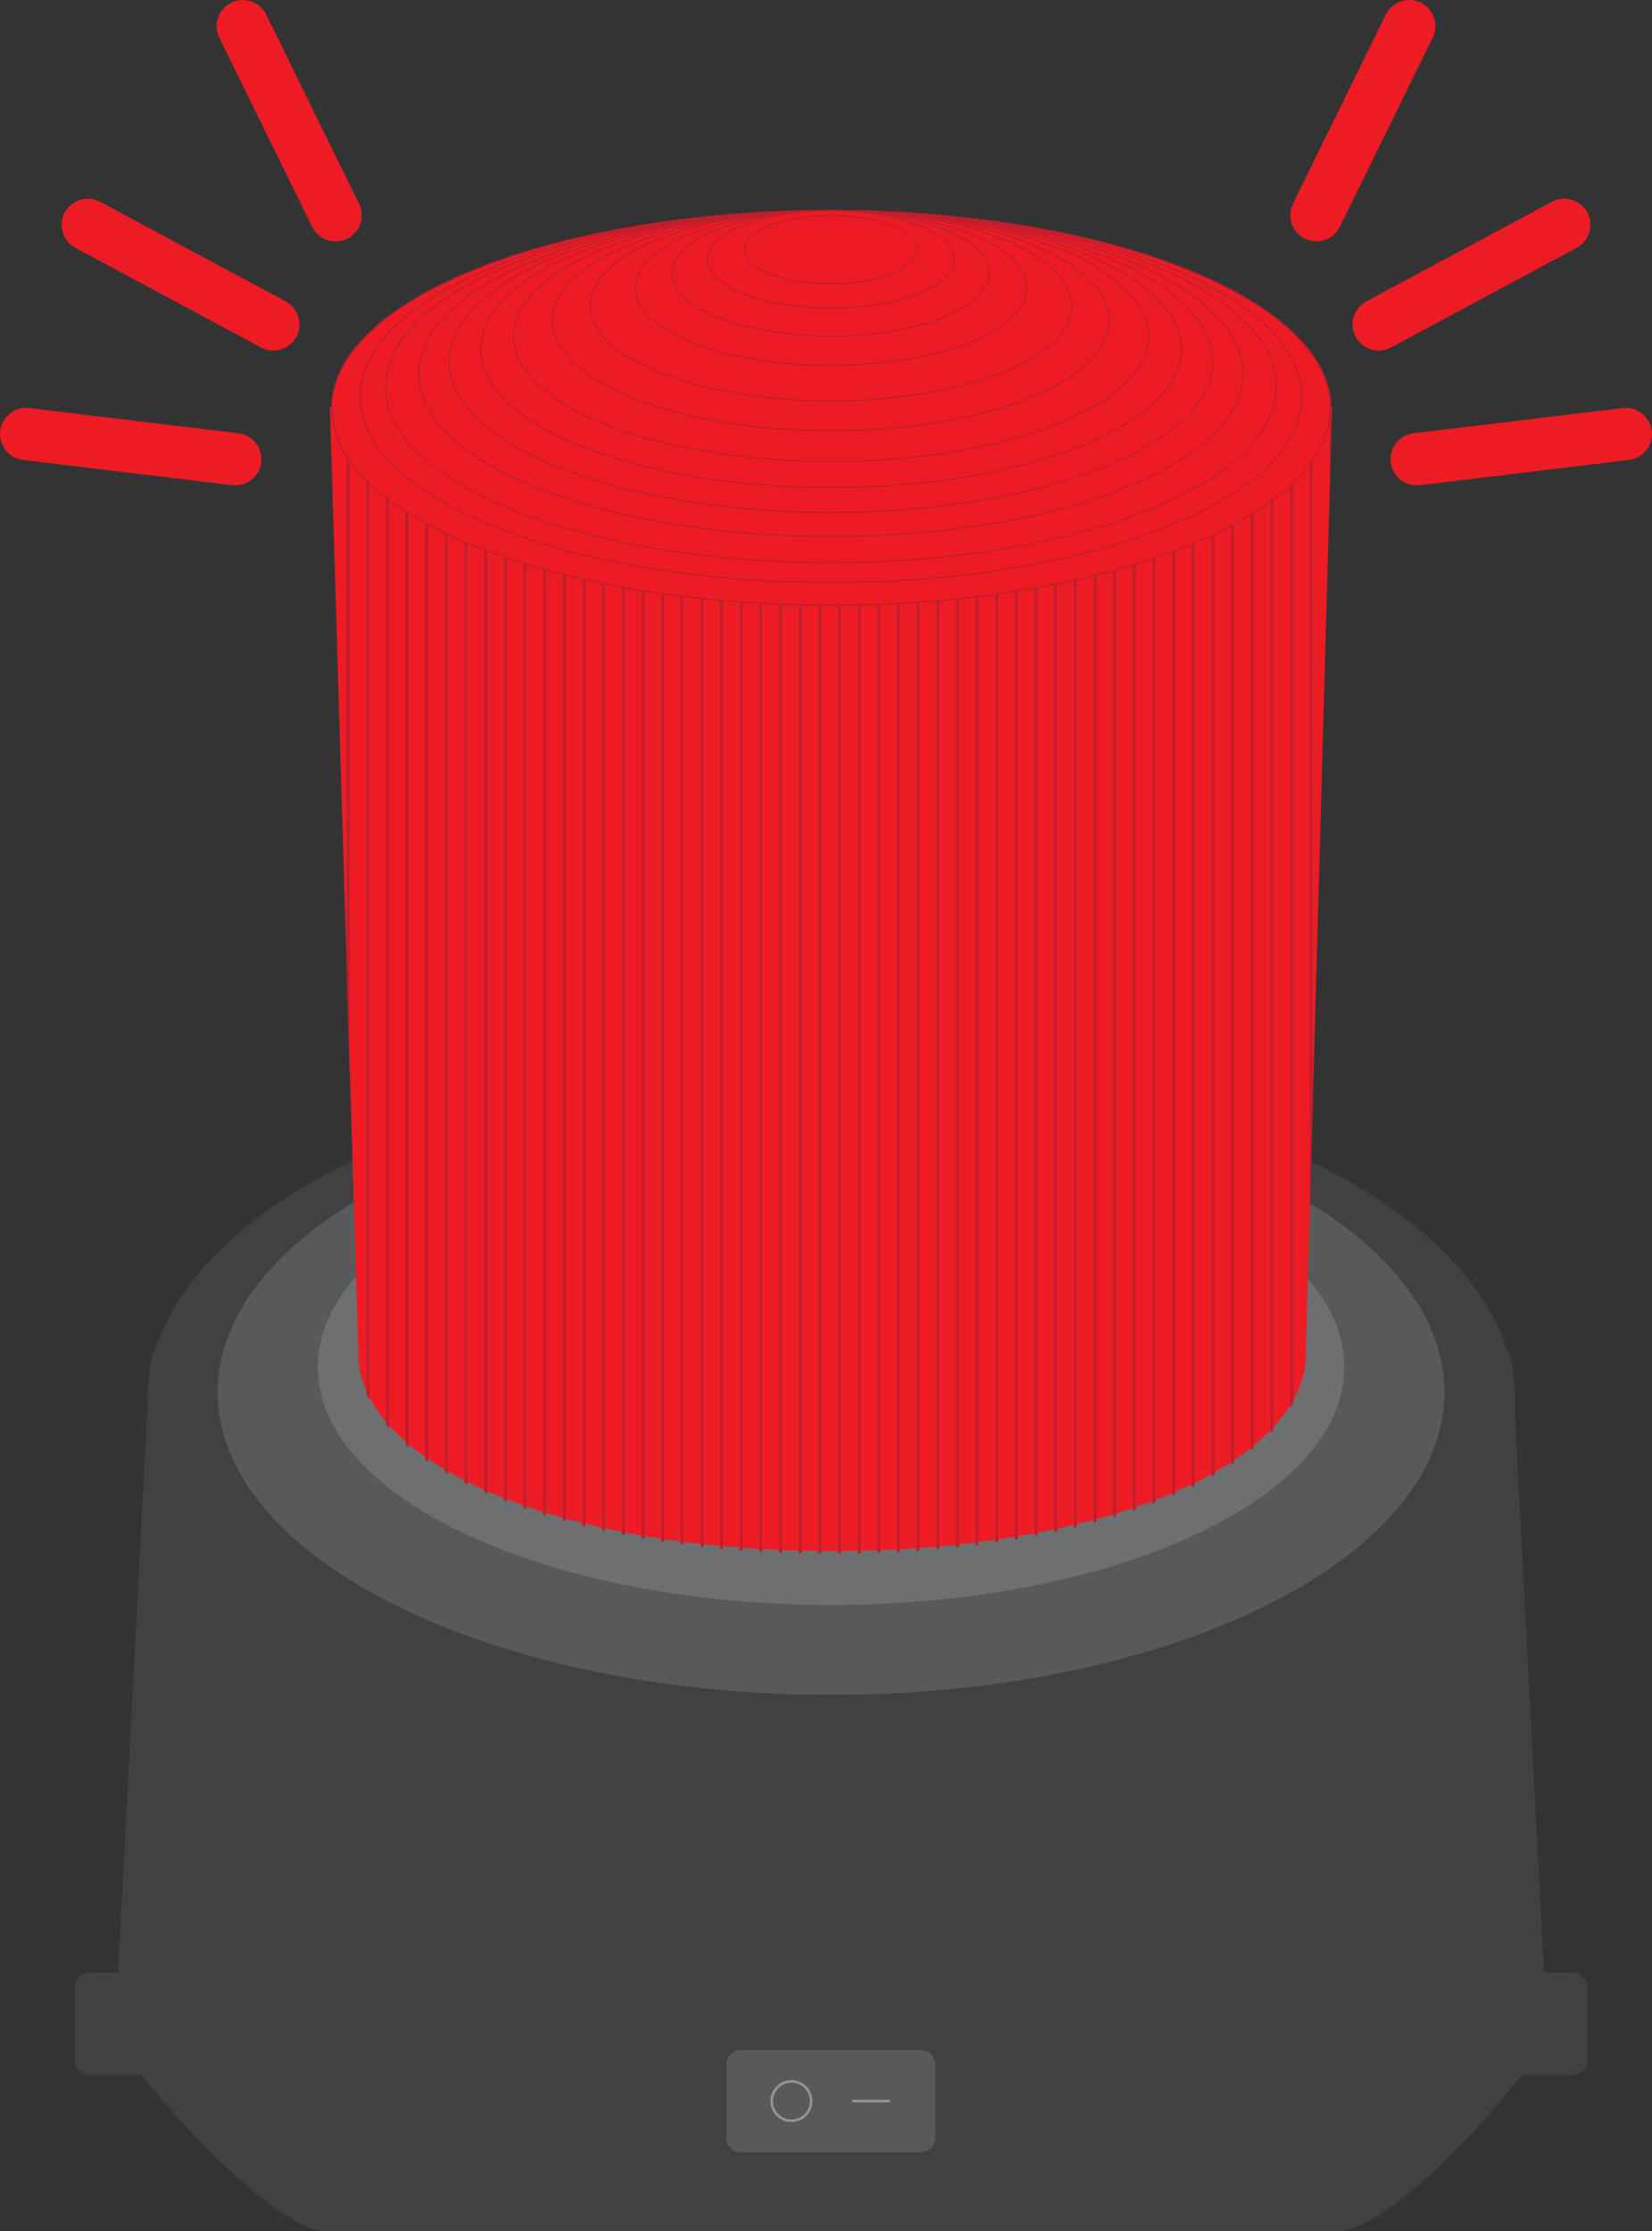 <?xml version="1.0" encoding="UTF-8" standalone="no"?>
<!-- Created with Inkscape (http://www.inkscape.org/) -->

<svg
   version="1.1"
   id="svg1"
   width="31.604"
   height="42.681"
   viewBox="0 0 31.604 42.681"
   xmlns:xlink="http://www.w3.org/1999/xlink"
   xmlns="http://www.w3.org/2000/svg"
   xmlns:svg="http://www.w3.org/2000/svg">
  <rect x="0" y="0" width="31.604" height="42.681" fill="#333333" stroke="none"/>
  <defs
     id="defs1">
    <clipPath
       clipPathUnits="userSpaceOnUse"
       id="clipPath1190">
      <path
         d="M 0,0 H 595.275 V 2366.01 H 0 Z"
         transform="translate(-300.309,-1474.334)"
         id="path1190" />
    </clipPath>
    <clipPath
       clipPathUnits="userSpaceOnUse"
       id="clipPath1192">
      <path
         d="M 0,0 H 595.275 V 2366.01 H 0 Z"
         transform="translate(-302.87,-1486.235)"
         id="path1192" />
    </clipPath>
    <clipPath
       clipPathUnits="userSpaceOnUse"
       id="clipPath1194">
      <path
         d="M 0,0 H 595.275 V 2366.01 H 0 Z"
         transform="translate(-301.861,-1486.37)"
         id="path1194" />
    </clipPath>
    <clipPath
       clipPathUnits="userSpaceOnUse"
       id="clipPath1196">
      <path
         d="M 0,0 H 595.275 V 2366.01 H 0 Z"
         transform="translate(-300.424,-1486.731)"
         id="path1196" />
    </clipPath>
    <clipPath
       clipPathUnits="userSpaceOnUse"
       id="clipPath1198">
      <path
         d="M 0,0 H 595.275 V 2366.01 H 0 Z"
         transform="translate(-300.248,-1500.495)"
         id="path1198" />
    </clipPath>
    <clipPath
       clipPathUnits="userSpaceOnUse"
       id="clipPath1200">
      <path
         d="m 285.909,1500.455 h -0.042 l 0.41,-13.703 c 0.168,-1.504 2.946,-2.704 6.796,-2.704 v 0 c 3.85,0 6.629,1.2 6.795,2.704 v 0 l 0.379,13.703 h -0.011 c -0.003,1.562 -3.209,2.828 -7.163,2.828 v 0 c -3.954,0 -7.16,-1.266 -7.164,-2.828"
         transform="translate(-285.849,-1501.089)"
         id="path1200" />
    </clipPath>
    <clipPath
       clipPathUnits="userSpaceOnUse"
       id="clipPath1202">
      <path
         d="m 285.909,1500.455 h -0.042 l 0.41,-13.703 c 0.168,-1.504 2.946,-2.704 6.796,-2.704 v 0 c 3.85,0 6.629,1.2 6.795,2.704 v 0 l 0.379,13.703 h -0.011 c -0.003,1.562 -3.209,2.828 -7.163,2.828 v 0 c -3.954,0 -7.16,-1.266 -7.164,-2.828"
         transform="translate(-286.131,-1501.089)"
         id="path1202" />
    </clipPath>
    <clipPath
       clipPathUnits="userSpaceOnUse"
       id="clipPath1204">
      <path
         d="m 285.909,1500.455 h -0.042 l 0.41,-13.703 c 0.168,-1.504 2.946,-2.704 6.796,-2.704 v 0 c 3.85,0 6.629,1.2 6.795,2.704 v 0 l 0.379,13.703 h -0.011 c -0.003,1.562 -3.209,2.828 -7.163,2.828 v 0 c -3.954,0 -7.16,-1.266 -7.164,-2.828"
         transform="translate(-286.413,-1501.089)"
         id="path1204" />
    </clipPath>
    <clipPath
       clipPathUnits="userSpaceOnUse"
       id="clipPath1206">
      <path
         d="m 285.909,1500.455 h -0.042 l 0.41,-13.703 c 0.168,-1.504 2.946,-2.704 6.796,-2.704 v 0 c 3.85,0 6.629,1.2 6.795,2.704 v 0 l 0.379,13.703 h -0.011 c -0.003,1.562 -3.209,2.828 -7.163,2.828 v 0 c -3.954,0 -7.16,-1.266 -7.164,-2.828"
         transform="translate(-286.695,-1501.089)"
         id="path1206" />
    </clipPath>
    <clipPath
       clipPathUnits="userSpaceOnUse"
       id="clipPath1208">
      <path
         d="m 285.909,1500.455 h -0.042 l 0.41,-13.703 c 0.168,-1.504 2.946,-2.704 6.796,-2.704 v 0 c 3.85,0 6.629,1.2 6.795,2.704 v 0 l 0.379,13.703 h -0.011 c -0.003,1.562 -3.209,2.828 -7.163,2.828 v 0 c -3.954,0 -7.16,-1.266 -7.164,-2.828"
         transform="translate(-286.977,-1501.089)"
         id="path1208" />
    </clipPath>
    <clipPath
       clipPathUnits="userSpaceOnUse"
       id="clipPath1210">
      <path
         d="m 285.909,1500.455 h -0.042 l 0.41,-13.703 c 0.168,-1.504 2.946,-2.704 6.796,-2.704 v 0 c 3.85,0 6.629,1.2 6.795,2.704 v 0 l 0.379,13.703 h -0.011 c -0.003,1.562 -3.209,2.828 -7.163,2.828 v 0 c -3.954,0 -7.16,-1.266 -7.164,-2.828"
         transform="translate(-287.259,-1501.089)"
         id="path1210" />
    </clipPath>
    <clipPath
       clipPathUnits="userSpaceOnUse"
       id="clipPath1212">
      <path
         d="m 285.909,1500.455 h -0.042 l 0.41,-13.703 c 0.168,-1.504 2.946,-2.704 6.796,-2.704 v 0 c 3.85,0 6.629,1.2 6.795,2.704 v 0 l 0.379,13.703 h -0.011 c -0.003,1.562 -3.209,2.828 -7.163,2.828 v 0 c -3.954,0 -7.16,-1.266 -7.164,-2.828"
         transform="translate(-287.541,-1501.089)"
         id="path1212" />
    </clipPath>
    <clipPath
       clipPathUnits="userSpaceOnUse"
       id="clipPath1214">
      <path
         d="m 285.909,1500.455 h -0.042 l 0.41,-13.703 c 0.168,-1.504 2.946,-2.704 6.796,-2.704 v 0 c 3.85,0 6.629,1.2 6.795,2.704 v 0 l 0.379,13.703 h -0.011 c -0.003,1.562 -3.209,2.828 -7.163,2.828 v 0 c -3.954,0 -7.16,-1.266 -7.164,-2.828"
         transform="translate(-287.823,-1501.089)"
         id="path1214" />
    </clipPath>
    <clipPath
       clipPathUnits="userSpaceOnUse"
       id="clipPath1216">
      <path
         d="m 285.909,1500.455 h -0.042 l 0.41,-13.703 c 0.168,-1.504 2.946,-2.704 6.796,-2.704 v 0 c 3.85,0 6.629,1.2 6.795,2.704 v 0 l 0.379,13.703 h -0.011 c -0.003,1.562 -3.209,2.828 -7.163,2.828 v 0 c -3.954,0 -7.16,-1.266 -7.164,-2.828"
         transform="translate(-288.105,-1501.089)"
         id="path1216" />
    </clipPath>
    <clipPath
       clipPathUnits="userSpaceOnUse"
       id="clipPath1218">
      <path
         d="m 285.909,1500.455 h -0.042 l 0.41,-13.703 c 0.168,-1.504 2.946,-2.704 6.796,-2.704 v 0 c 3.85,0 6.629,1.2 6.795,2.704 v 0 l 0.379,13.703 h -0.011 c -0.003,1.562 -3.209,2.828 -7.163,2.828 v 0 c -3.954,0 -7.16,-1.266 -7.164,-2.828"
         transform="translate(-288.387,-1501.089)"
         id="path1218" />
    </clipPath>
    <clipPath
       clipPathUnits="userSpaceOnUse"
       id="clipPath1220">
      <path
         d="m 285.909,1500.455 h -0.042 l 0.41,-13.703 c 0.168,-1.504 2.946,-2.704 6.796,-2.704 v 0 c 3.85,0 6.629,1.2 6.795,2.704 v 0 l 0.379,13.703 h -0.011 c -0.003,1.562 -3.209,2.828 -7.163,2.828 v 0 c -3.954,0 -7.16,-1.266 -7.164,-2.828"
         transform="translate(-288.669,-1501.089)"
         id="path1220" />
    </clipPath>
    <clipPath
       clipPathUnits="userSpaceOnUse"
       id="clipPath1222">
      <path
         d="m 285.909,1500.455 h -0.042 l 0.41,-13.703 c 0.168,-1.504 2.946,-2.704 6.796,-2.704 v 0 c 3.85,0 6.629,1.2 6.795,2.704 v 0 l 0.379,13.703 h -0.011 c -0.003,1.562 -3.209,2.828 -7.163,2.828 v 0 c -3.954,0 -7.16,-1.266 -7.164,-2.828"
         transform="translate(-288.951,-1501.089)"
         id="path1222" />
    </clipPath>
    <clipPath
       clipPathUnits="userSpaceOnUse"
       id="clipPath1224">
      <path
         d="m 285.909,1500.455 h -0.042 l 0.41,-13.703 c 0.168,-1.504 2.946,-2.704 6.796,-2.704 v 0 c 3.85,0 6.629,1.2 6.795,2.704 v 0 l 0.379,13.703 h -0.011 c -0.003,1.562 -3.209,2.828 -7.163,2.828 v 0 c -3.954,0 -7.16,-1.266 -7.164,-2.828"
         transform="translate(-289.233,-1501.089)"
         id="path1224" />
    </clipPath>
    <clipPath
       clipPathUnits="userSpaceOnUse"
       id="clipPath1226">
      <path
         d="m 285.909,1500.455 h -0.042 l 0.41,-13.703 c 0.168,-1.504 2.946,-2.704 6.796,-2.704 v 0 c 3.85,0 6.629,1.2 6.795,2.704 v 0 l 0.379,13.703 h -0.011 c -0.003,1.562 -3.209,2.828 -7.163,2.828 v 0 c -3.954,0 -7.16,-1.266 -7.164,-2.828"
         transform="translate(-289.515,-1501.089)"
         id="path1226" />
    </clipPath>
    <clipPath
       clipPathUnits="userSpaceOnUse"
       id="clipPath1228">
      <path
         d="m 285.909,1500.455 h -0.042 l 0.41,-13.703 c 0.168,-1.504 2.946,-2.704 6.796,-2.704 v 0 c 3.85,0 6.629,1.2 6.795,2.704 v 0 l 0.379,13.703 h -0.011 c -0.003,1.562 -3.209,2.828 -7.163,2.828 v 0 c -3.954,0 -7.16,-1.266 -7.164,-2.828"
         transform="translate(-289.797,-1501.089)"
         id="path1228" />
    </clipPath>
    <clipPath
       clipPathUnits="userSpaceOnUse"
       id="clipPath1230">
      <path
         d="m 285.909,1500.455 h -0.042 l 0.41,-13.703 c 0.168,-1.504 2.946,-2.704 6.796,-2.704 v 0 c 3.85,0 6.629,1.2 6.795,2.704 v 0 l 0.379,13.703 h -0.011 c -0.003,1.562 -3.209,2.828 -7.163,2.828 v 0 c -3.954,0 -7.16,-1.266 -7.164,-2.828"
         transform="translate(-290.079,-1501.089)"
         id="path1230" />
    </clipPath>
    <clipPath
       clipPathUnits="userSpaceOnUse"
       id="clipPath1232">
      <path
         d="m 285.909,1500.455 h -0.042 l 0.41,-13.703 c 0.168,-1.504 2.946,-2.704 6.796,-2.704 v 0 c 3.85,0 6.629,1.2 6.795,2.704 v 0 l 0.379,13.703 h -0.011 c -0.003,1.562 -3.209,2.828 -7.163,2.828 v 0 c -3.954,0 -7.16,-1.266 -7.164,-2.828"
         transform="translate(-290.361,-1501.089)"
         id="path1232" />
    </clipPath>
    <clipPath
       clipPathUnits="userSpaceOnUse"
       id="clipPath1234">
      <path
         d="m 285.909,1500.455 h -0.042 l 0.41,-13.703 c 0.168,-1.504 2.946,-2.704 6.796,-2.704 v 0 c 3.85,0 6.629,1.2 6.795,2.704 v 0 l 0.379,13.703 h -0.011 c -0.003,1.562 -3.209,2.828 -7.163,2.828 v 0 c -3.954,0 -7.16,-1.266 -7.164,-2.828"
         transform="translate(-290.643,-1501.089)"
         id="path1234" />
    </clipPath>
    <clipPath
       clipPathUnits="userSpaceOnUse"
       id="clipPath1236">
      <path
         d="m 285.909,1500.455 h -0.042 l 0.41,-13.703 c 0.168,-1.504 2.946,-2.704 6.796,-2.704 v 0 c 3.85,0 6.629,1.2 6.795,2.704 v 0 l 0.379,13.703 h -0.011 c -0.003,1.562 -3.209,2.828 -7.163,2.828 v 0 c -3.954,0 -7.16,-1.266 -7.164,-2.828"
         transform="translate(-290.925,-1501.089)"
         id="path1236" />
    </clipPath>
    <clipPath
       clipPathUnits="userSpaceOnUse"
       id="clipPath1238">
      <path
         d="m 285.909,1500.455 h -0.042 l 0.41,-13.703 c 0.168,-1.504 2.946,-2.704 6.796,-2.704 v 0 c 3.85,0 6.629,1.2 6.795,2.704 v 0 l 0.379,13.703 h -0.011 c -0.003,1.562 -3.209,2.828 -7.163,2.828 v 0 c -3.954,0 -7.16,-1.266 -7.164,-2.828"
         transform="translate(-291.207,-1501.089)"
         id="path1238" />
    </clipPath>
    <clipPath
       clipPathUnits="userSpaceOnUse"
       id="clipPath1240">
      <path
         d="m 285.909,1500.455 h -0.042 l 0.41,-13.703 c 0.168,-1.504 2.946,-2.704 6.796,-2.704 v 0 c 3.85,0 6.629,1.2 6.795,2.704 v 0 l 0.379,13.703 h -0.011 c -0.003,1.562 -3.209,2.828 -7.163,2.828 v 0 c -3.954,0 -7.16,-1.266 -7.164,-2.828"
         transform="translate(-291.489,-1501.089)"
         id="path1240" />
    </clipPath>
    <clipPath
       clipPathUnits="userSpaceOnUse"
       id="clipPath1242">
      <path
         d="m 285.909,1500.455 h -0.042 l 0.41,-13.703 c 0.168,-1.504 2.946,-2.704 6.796,-2.704 v 0 c 3.85,0 6.629,1.2 6.795,2.704 v 0 l 0.379,13.703 h -0.011 c -0.003,1.562 -3.209,2.828 -7.163,2.828 v 0 c -3.954,0 -7.16,-1.266 -7.164,-2.828"
         transform="translate(-291.771,-1501.089)"
         id="path1242" />
    </clipPath>
    <clipPath
       clipPathUnits="userSpaceOnUse"
       id="clipPath1244">
      <path
         d="m 285.909,1500.455 h -0.042 l 0.41,-13.703 c 0.168,-1.504 2.946,-2.704 6.796,-2.704 v 0 c 3.85,0 6.629,1.2 6.795,2.704 v 0 l 0.379,13.703 h -0.011 c -0.003,1.562 -3.209,2.828 -7.163,2.828 v 0 c -3.954,0 -7.16,-1.266 -7.164,-2.828"
         transform="translate(-292.053,-1501.089)"
         id="path1244" />
    </clipPath>
    <clipPath
       clipPathUnits="userSpaceOnUse"
       id="clipPath1246">
      <path
         d="m 285.909,1500.455 h -0.042 l 0.41,-13.703 c 0.168,-1.504 2.946,-2.704 6.796,-2.704 v 0 c 3.85,0 6.629,1.2 6.795,2.704 v 0 l 0.379,13.703 h -0.011 c -0.003,1.562 -3.209,2.828 -7.163,2.828 v 0 c -3.954,0 -7.16,-1.266 -7.164,-2.828"
         transform="translate(-292.335,-1501.089)"
         id="path1246" />
    </clipPath>
    <clipPath
       clipPathUnits="userSpaceOnUse"
       id="clipPath1248">
      <path
         d="m 285.909,1500.455 h -0.042 l 0.41,-13.703 c 0.168,-1.504 2.946,-2.704 6.796,-2.704 v 0 c 3.85,0 6.629,1.2 6.795,2.704 v 0 l 0.379,13.703 h -0.011 c -0.003,1.562 -3.209,2.828 -7.163,2.828 v 0 c -3.954,0 -7.16,-1.266 -7.164,-2.828"
         transform="translate(-292.617,-1501.089)"
         id="path1248" />
    </clipPath>
    <clipPath
       clipPathUnits="userSpaceOnUse"
       id="clipPath1250">
      <path
         d="m 285.909,1500.455 h -0.042 l 0.41,-13.703 c 0.168,-1.504 2.946,-2.704 6.796,-2.704 v 0 c 3.85,0 6.629,1.2 6.795,2.704 v 0 l 0.379,13.703 h -0.011 c -0.003,1.562 -3.209,2.828 -7.163,2.828 v 0 c -3.954,0 -7.16,-1.266 -7.164,-2.828"
         transform="translate(-292.899,-1501.089)"
         id="path1250" />
    </clipPath>
    <clipPath
       clipPathUnits="userSpaceOnUse"
       id="clipPath1252">
      <path
         d="m 285.909,1500.455 h -0.042 l 0.41,-13.703 c 0.168,-1.504 2.946,-2.704 6.796,-2.704 v 0 c 3.85,0 6.629,1.2 6.795,2.704 v 0 l 0.379,13.703 h -0.011 c -0.003,1.562 -3.209,2.828 -7.163,2.828 v 0 c -3.954,0 -7.16,-1.266 -7.164,-2.828"
         transform="translate(-293.181,-1501.089)"
         id="path1252" />
    </clipPath>
    <clipPath
       clipPathUnits="userSpaceOnUse"
       id="clipPath1254">
      <path
         d="m 285.909,1500.455 h -0.042 l 0.41,-13.703 c 0.168,-1.504 2.946,-2.704 6.796,-2.704 v 0 c 3.85,0 6.629,1.2 6.795,2.704 v 0 l 0.379,13.703 h -0.011 c -0.003,1.562 -3.209,2.828 -7.163,2.828 v 0 c -3.954,0 -7.16,-1.266 -7.164,-2.828"
         transform="translate(-293.463,-1501.089)"
         id="path1254" />
    </clipPath>
    <clipPath
       clipPathUnits="userSpaceOnUse"
       id="clipPath1256">
      <path
         d="m 285.909,1500.455 h -0.042 l 0.41,-13.703 c 0.168,-1.504 2.946,-2.704 6.796,-2.704 v 0 c 3.85,0 6.629,1.2 6.795,2.704 v 0 l 0.379,13.703 h -0.011 c -0.003,1.562 -3.209,2.828 -7.163,2.828 v 0 c -3.954,0 -7.16,-1.266 -7.164,-2.828"
         transform="translate(-293.745,-1501.089)"
         id="path1256" />
    </clipPath>
    <clipPath
       clipPathUnits="userSpaceOnUse"
       id="clipPath1258">
      <path
         d="m 285.909,1500.455 h -0.042 l 0.41,-13.703 c 0.168,-1.504 2.946,-2.704 6.796,-2.704 v 0 c 3.85,0 6.629,1.2 6.795,2.704 v 0 l 0.379,13.703 h -0.011 c -0.003,1.562 -3.209,2.828 -7.163,2.828 v 0 c -3.954,0 -7.16,-1.266 -7.164,-2.828"
         transform="translate(-294.027,-1501.089)"
         id="path1258" />
    </clipPath>
    <clipPath
       clipPathUnits="userSpaceOnUse"
       id="clipPath1260">
      <path
         d="m 285.909,1500.455 h -0.042 l 0.41,-13.703 c 0.168,-1.504 2.946,-2.704 6.796,-2.704 v 0 c 3.85,0 6.629,1.2 6.795,2.704 v 0 l 0.379,13.703 h -0.011 c -0.003,1.562 -3.209,2.828 -7.163,2.828 v 0 c -3.954,0 -7.16,-1.266 -7.164,-2.828"
         transform="translate(-294.309,-1501.089)"
         id="path1260" />
    </clipPath>
    <clipPath
       clipPathUnits="userSpaceOnUse"
       id="clipPath1262">
      <path
         d="m 285.909,1500.455 h -0.042 l 0.41,-13.703 c 0.168,-1.504 2.946,-2.704 6.796,-2.704 v 0 c 3.85,0 6.629,1.2 6.795,2.704 v 0 l 0.379,13.703 h -0.011 c -0.003,1.562 -3.209,2.828 -7.163,2.828 v 0 c -3.954,0 -7.16,-1.266 -7.164,-2.828"
         transform="translate(-294.591,-1501.089)"
         id="path1262" />
    </clipPath>
    <clipPath
       clipPathUnits="userSpaceOnUse"
       id="clipPath1264">
      <path
         d="m 285.909,1500.455 h -0.042 l 0.41,-13.703 c 0.168,-1.504 2.946,-2.704 6.796,-2.704 v 0 c 3.85,0 6.629,1.2 6.795,2.704 v 0 l 0.379,13.703 h -0.011 c -0.003,1.562 -3.209,2.828 -7.163,2.828 v 0 c -3.954,0 -7.16,-1.266 -7.164,-2.828"
         transform="translate(-294.873,-1501.089)"
         id="path1264" />
    </clipPath>
    <clipPath
       clipPathUnits="userSpaceOnUse"
       id="clipPath1266">
      <path
         d="m 285.909,1500.455 h -0.042 l 0.41,-13.703 c 0.168,-1.504 2.946,-2.704 6.796,-2.704 v 0 c 3.85,0 6.629,1.2 6.795,2.704 v 0 l 0.379,13.703 h -0.011 c -0.003,1.562 -3.209,2.828 -7.163,2.828 v 0 c -3.954,0 -7.16,-1.266 -7.164,-2.828"
         transform="translate(-295.155,-1501.089)"
         id="path1266" />
    </clipPath>
    <clipPath
       clipPathUnits="userSpaceOnUse"
       id="clipPath1268">
      <path
         d="m 285.909,1500.455 h -0.042 l 0.41,-13.703 c 0.168,-1.504 2.946,-2.704 6.796,-2.704 v 0 c 3.85,0 6.629,1.2 6.795,2.704 v 0 l 0.379,13.703 h -0.011 c -0.003,1.562 -3.209,2.828 -7.163,2.828 v 0 c -3.954,0 -7.16,-1.266 -7.164,-2.828"
         transform="translate(-295.437,-1501.089)"
         id="path1268" />
    </clipPath>
    <clipPath
       clipPathUnits="userSpaceOnUse"
       id="clipPath1270">
      <path
         d="m 285.909,1500.455 h -0.042 l 0.41,-13.703 c 0.168,-1.504 2.946,-2.704 6.796,-2.704 v 0 c 3.85,0 6.629,1.2 6.795,2.704 v 0 l 0.379,13.703 h -0.011 c -0.003,1.562 -3.209,2.828 -7.163,2.828 v 0 c -3.954,0 -7.16,-1.266 -7.164,-2.828"
         transform="translate(-295.719,-1501.089)"
         id="path1270" />
    </clipPath>
    <clipPath
       clipPathUnits="userSpaceOnUse"
       id="clipPath1272">
      <path
         d="m 285.909,1500.455 h -0.042 l 0.41,-13.703 c 0.168,-1.504 2.946,-2.704 6.796,-2.704 v 0 c 3.85,0 6.629,1.2 6.795,2.704 v 0 l 0.379,13.703 h -0.011 c -0.003,1.562 -3.209,2.828 -7.163,2.828 v 0 c -3.954,0 -7.16,-1.266 -7.164,-2.828"
         transform="translate(-296.001,-1501.089)"
         id="path1272" />
    </clipPath>
    <clipPath
       clipPathUnits="userSpaceOnUse"
       id="clipPath1274">
      <path
         d="m 285.909,1500.455 h -0.042 l 0.41,-13.703 c 0.168,-1.504 2.946,-2.704 6.796,-2.704 v 0 c 3.85,0 6.629,1.2 6.795,2.704 v 0 l 0.379,13.703 h -0.011 c -0.003,1.562 -3.209,2.828 -7.163,2.828 v 0 c -3.954,0 -7.16,-1.266 -7.164,-2.828"
         transform="translate(-296.283,-1501.089)"
         id="path1274" />
    </clipPath>
    <clipPath
       clipPathUnits="userSpaceOnUse"
       id="clipPath1276">
      <path
         d="m 285.909,1500.455 h -0.042 l 0.41,-13.703 c 0.168,-1.504 2.946,-2.704 6.796,-2.704 v 0 c 3.85,0 6.629,1.2 6.795,2.704 v 0 l 0.379,13.703 h -0.011 c -0.003,1.562 -3.209,2.828 -7.163,2.828 v 0 c -3.954,0 -7.16,-1.266 -7.164,-2.828"
         transform="translate(-296.565,-1501.089)"
         id="path1276" />
    </clipPath>
    <clipPath
       clipPathUnits="userSpaceOnUse"
       id="clipPath1278">
      <path
         d="m 285.909,1500.455 h -0.042 l 0.41,-13.703 c 0.168,-1.504 2.946,-2.704 6.796,-2.704 v 0 c 3.85,0 6.629,1.2 6.795,2.704 v 0 l 0.379,13.703 h -0.011 c -0.003,1.562 -3.209,2.828 -7.163,2.828 v 0 c -3.954,0 -7.16,-1.266 -7.164,-2.828"
         transform="translate(-296.847,-1501.089)"
         id="path1278" />
    </clipPath>
    <clipPath
       clipPathUnits="userSpaceOnUse"
       id="clipPath1280">
      <path
         d="m 285.909,1500.455 h -0.042 l 0.41,-13.703 c 0.168,-1.504 2.946,-2.704 6.796,-2.704 v 0 c 3.85,0 6.629,1.2 6.795,2.704 v 0 l 0.379,13.703 h -0.011 c -0.003,1.562 -3.209,2.828 -7.163,2.828 v 0 c -3.954,0 -7.16,-1.266 -7.164,-2.828"
         transform="translate(-297.129,-1501.089)"
         id="path1280" />
    </clipPath>
    <clipPath
       clipPathUnits="userSpaceOnUse"
       id="clipPath1282">
      <path
         d="m 285.909,1500.455 h -0.042 l 0.41,-13.703 c 0.168,-1.504 2.946,-2.704 6.796,-2.704 v 0 c 3.85,0 6.629,1.2 6.795,2.704 v 0 l 0.379,13.703 h -0.011 c -0.003,1.562 -3.209,2.828 -7.163,2.828 v 0 c -3.954,0 -7.16,-1.266 -7.164,-2.828"
         transform="translate(-297.411,-1501.089)"
         id="path1282" />
    </clipPath>
    <clipPath
       clipPathUnits="userSpaceOnUse"
       id="clipPath1284">
      <path
         d="m 285.909,1500.455 h -0.042 l 0.41,-13.703 c 0.168,-1.504 2.946,-2.704 6.796,-2.704 v 0 c 3.85,0 6.629,1.2 6.795,2.704 v 0 l 0.379,13.703 h -0.011 c -0.003,1.562 -3.209,2.828 -7.163,2.828 v 0 c -3.954,0 -7.16,-1.266 -7.164,-2.828"
         transform="translate(-297.693,-1501.089)"
         id="path1284" />
    </clipPath>
    <clipPath
       clipPathUnits="userSpaceOnUse"
       id="clipPath1286">
      <path
         d="m 285.909,1500.455 h -0.042 l 0.41,-13.703 c 0.168,-1.504 2.946,-2.704 6.796,-2.704 v 0 c 3.85,0 6.629,1.2 6.795,2.704 v 0 l 0.379,13.703 h -0.011 c -0.003,1.562 -3.209,2.828 -7.163,2.828 v 0 c -3.954,0 -7.16,-1.266 -7.164,-2.828"
         transform="translate(-297.975,-1501.089)"
         id="path1286" />
    </clipPath>
    <clipPath
       clipPathUnits="userSpaceOnUse"
       id="clipPath1288">
      <path
         d="m 285.909,1500.455 h -0.042 l 0.41,-13.703 c 0.168,-1.504 2.946,-2.704 6.796,-2.704 v 0 c 3.85,0 6.629,1.2 6.795,2.704 v 0 l 0.379,13.703 h -0.011 c -0.003,1.562 -3.209,2.828 -7.163,2.828 v 0 c -3.954,0 -7.16,-1.266 -7.164,-2.828"
         transform="translate(-298.257,-1501.089)"
         id="path1288" />
    </clipPath>
    <clipPath
       clipPathUnits="userSpaceOnUse"
       id="clipPath1290">
      <path
         d="m 285.909,1500.455 h -0.042 l 0.41,-13.703 c 0.168,-1.504 2.946,-2.704 6.796,-2.704 v 0 c 3.85,0 6.629,1.2 6.795,2.704 v 0 l 0.379,13.703 h -0.011 c -0.003,1.562 -3.209,2.828 -7.163,2.828 v 0 c -3.954,0 -7.16,-1.266 -7.164,-2.828"
         transform="translate(-298.539,-1501.089)"
         id="path1290" />
    </clipPath>
    <clipPath
       clipPathUnits="userSpaceOnUse"
       id="clipPath1292">
      <path
         d="m 285.909,1500.455 h -0.042 l 0.41,-13.703 c 0.168,-1.504 2.946,-2.704 6.796,-2.704 v 0 c 3.85,0 6.629,1.2 6.795,2.704 v 0 l 0.379,13.703 h -0.011 c -0.003,1.562 -3.209,2.828 -7.163,2.828 v 0 c -3.954,0 -7.16,-1.266 -7.164,-2.828"
         transform="translate(-298.821,-1501.089)"
         id="path1292" />
    </clipPath>
    <clipPath
       clipPathUnits="userSpaceOnUse"
       id="clipPath1294">
      <path
         d="m 285.909,1500.455 h -0.042 l 0.41,-13.703 c 0.168,-1.504 2.946,-2.704 6.796,-2.704 v 0 c 3.85,0 6.629,1.2 6.795,2.704 v 0 l 0.379,13.703 h -0.011 c -0.003,1.562 -3.209,2.828 -7.163,2.828 v 0 c -3.954,0 -7.16,-1.266 -7.164,-2.828"
         transform="translate(-299.103,-1501.089)"
         id="path1294" />
    </clipPath>
    <clipPath
       clipPathUnits="userSpaceOnUse"
       id="clipPath1296">
      <path
         d="m 285.909,1500.455 h -0.042 l 0.41,-13.703 c 0.168,-1.504 2.946,-2.704 6.796,-2.704 v 0 c 3.85,0 6.629,1.2 6.795,2.704 v 0 l 0.379,13.703 h -0.011 c -0.003,1.562 -3.209,2.828 -7.163,2.828 v 0 c -3.954,0 -7.16,-1.266 -7.164,-2.828"
         transform="translate(-299.385,-1501.089)"
         id="path1296" />
    </clipPath>
    <clipPath
       clipPathUnits="userSpaceOnUse"
       id="clipPath1298">
      <path
         d="m 285.909,1500.455 h -0.042 l 0.41,-13.703 c 0.168,-1.504 2.946,-2.704 6.796,-2.704 v 0 c 3.85,0 6.629,1.2 6.795,2.704 v 0 l 0.379,13.703 h -0.011 c -0.003,1.562 -3.209,2.828 -7.163,2.828 v 0 c -3.954,0 -7.16,-1.266 -7.164,-2.828"
         transform="translate(-299.667,-1501.089)"
         id="path1298" />
    </clipPath>
    <clipPath
       clipPathUnits="userSpaceOnUse"
       id="clipPath1300">
      <path
         d="m 285.909,1500.455 h -0.042 l 0.41,-13.703 c 0.168,-1.504 2.946,-2.704 6.796,-2.704 v 0 c 3.85,0 6.629,1.2 6.795,2.704 v 0 l 0.379,13.703 h -0.011 c -0.003,1.562 -3.209,2.828 -7.163,2.828 v 0 c -3.954,0 -7.16,-1.266 -7.164,-2.828"
         transform="translate(-299.949,-1501.089)"
         id="path1300" />
    </clipPath>
    <clipPath
       clipPathUnits="userSpaceOnUse"
       id="clipPath1302">
      <path
         d="m 285.909,1500.455 h -0.042 l 0.41,-13.703 c 0.168,-1.504 2.946,-2.704 6.796,-2.704 v 0 c 3.85,0 6.629,1.2 6.795,2.704 v 0 l 0.379,13.703 h -0.011 c -0.003,1.562 -3.209,2.828 -7.163,2.828 v 0 c -3.954,0 -7.16,-1.266 -7.164,-2.828"
         transform="translate(-300.231,-1501.089)"
         id="path1302" />
    </clipPath>
    <clipPath
       clipPathUnits="userSpaceOnUse"
       id="clipPath1304">
      <path
         d="M 0,0 H 595.275 V 2366.01 H 0 Z"
         transform="translate(-300.221,-1500.492)"
         id="path1304" />
    </clipPath>
    <clipPath
       clipPathUnits="userSpaceOnUse"
       id="clipPath1306">
      <path
         d="M 0,0 H 595.275 V 2366.01 H 0 Z"
         transform="translate(-299.812,-1500.654)"
         id="path1306" />
    </clipPath>
    <clipPath
       clipPathUnits="userSpaceOnUse"
       id="clipPath1308">
      <path
         d="M 0,0 H 595.275 V 2366.01 H 0 Z"
         transform="translate(-299.45,-1500.797)"
         id="path1308" />
    </clipPath>
    <clipPath
       clipPathUnits="userSpaceOnUse"
       id="clipPath1310">
      <path
         d="M 0,0 H 595.275 V 2366.01 H 0 Z"
         transform="translate(-298.974,-1500.985)"
         id="path1310" />
    </clipPath>
    <clipPath
       clipPathUnits="userSpaceOnUse"
       id="clipPath1312">
      <path
         d="M 0,0 H 595.275 V 2366.01 H 0 Z"
         transform="translate(-298.537,-1501.158)"
         id="path1312" />
    </clipPath>
    <clipPath
       clipPathUnits="userSpaceOnUse"
       id="clipPath1314">
      <path
         d="M 0,0 H 595.275 V 2366.01 H 0 Z"
         transform="translate(-298.087,-1501.335)"
         id="path1314" />
    </clipPath>
    <clipPath
       clipPathUnits="userSpaceOnUse"
       id="clipPath1316">
      <path
         d="M 0,0 H 595.275 V 2366.01 H 0 Z"
         transform="translate(-297.614,-1501.522)"
         id="path1316" />
    </clipPath>
    <clipPath
       clipPathUnits="userSpaceOnUse"
       id="clipPath1318">
      <path
         d="M 0,0 H 595.275 V 2366.01 H 0 Z"
         transform="translate(-297.054,-1501.743)"
         id="path1318" />
    </clipPath>
    <clipPath
       clipPathUnits="userSpaceOnUse"
       id="clipPath1320">
      <path
         d="M 0,0 H 595.275 V 2366.01 H 0 Z"
         transform="translate(-296.512,-1501.958)"
         id="path1320" />
    </clipPath>
    <clipPath
       clipPathUnits="userSpaceOnUse"
       id="clipPath1322">
      <path
         d="M 0,0 H 595.275 V 2366.01 H 0 Z"
         transform="translate(-295.868,-1502.212)"
         id="path1322" />
    </clipPath>
    <clipPath
       clipPathUnits="userSpaceOnUse"
       id="clipPath1324">
      <path
         d="M 0,0 H 595.275 V 2366.01 H 0 Z"
         transform="translate(-295.334,-1502.423)"
         id="path1324" />
    </clipPath>
    <clipPath
       clipPathUnits="userSpaceOnUse"
       id="clipPath1326">
      <path
         d="M 0,0 H 595.275 V 2366.01 H 0 Z"
         transform="translate(-294.829,-1502.623)"
         id="path1326" />
    </clipPath>
    <clipPath
       clipPathUnits="userSpaceOnUse"
       id="clipPath1328">
      <path
         d="M 0,0 H 595.275 V 2366.01 H 0 Z"
         transform="translate(-294.299,-1502.761)"
         id="path1328" />
    </clipPath>
    <clipPath
       clipPathUnits="userSpaceOnUse"
       id="clipPath1330">
      <path
         d="M 0,0 H 595.275 V 2366.01 H 0 Z"
         transform="translate(-294.35,-1475.466)"
         id="path1330" />
    </clipPath>
    <clipPath
       clipPathUnits="userSpaceOnUse"
       id="clipPath1332">
      <path
         d="M 0,0 H 595.275 V 2366.01 H 0 Z"
         transform="translate(-292.774,-1476.199)"
         id="path1332" />
    </clipPath>
    <clipPath
       clipPathUnits="userSpaceOnUse"
       id="clipPath1334">
      <path
         d="M 0,0 H 595.275 V 2366.01 H 0 Z"
         transform="translate(-293.364,-1476.199)"
         id="path1334" />
    </clipPath>
    <clipPath
       clipPathUnits="userSpaceOnUse"
       id="clipPath1336">
      <path
         d="M 0,0 H 595.275 V 2366.01 H 0 Z"
         transform="translate(-285.001,-1476.576)"
         id="path1336" />
    </clipPath>
    <clipPath
       clipPathUnits="userSpaceOnUse"
       id="clipPath1338">
      <path
         d="M 0,0 H 595.275 V 2366.01 H 0 Z"
         transform="translate(-303.7,-1476.576)"
         id="path1338" />
    </clipPath>
    <clipPath
       clipPathUnits="userSpaceOnUse"
       id="clipPath1340">
      <path
         d="M 0,0 H 595.275 V 2366.01 H 0 Z"
         transform="translate(-285.058,-1501.69)"
         id="path1340" />
    </clipPath>
    <clipPath
       clipPathUnits="userSpaceOnUse"
       id="clipPath1342">
      <path
         d="M 0,0 H 595.275 V 2366.01 H 0 Z"
         transform="translate(-285.951,-1503.257)"
         id="path1342" />
    </clipPath>
    <clipPath
       clipPathUnits="userSpaceOnUse"
       id="clipPath1344">
      <path
         d="M 0,0 H 595.275 V 2366.01 H 0 Z"
         transform="translate(-284.512,-1499.755)"
         id="path1344" />
    </clipPath>
    <clipPath
       clipPathUnits="userSpaceOnUse"
       id="clipPath1346">
      <path
         d="M 0,0 H 595.275 V 2366.01 H 0 Z"
         transform="translate(-300.917,-1501.69)"
         id="path1346" />
    </clipPath>
    <clipPath
       clipPathUnits="userSpaceOnUse"
       id="clipPath1348">
      <path
         d="M 0,0 H 595.275 V 2366.01 H 0 Z"
         transform="translate(-300.024,-1503.257)"
         id="path1348" />
    </clipPath>
    <clipPath
       clipPathUnits="userSpaceOnUse"
       id="clipPath1350">
      <path
         d="M 0,0 H 595.275 V 2366.01 H 0 Z"
         transform="translate(-301.463,-1499.755)"
         id="path1350" />
    </clipPath>
  </defs>
  <g
     id="layer-MC0"
     transform="translate(-374.848,-1146.221)">
    <path
       id="path1189"
       d="m 0,0 h -14.503 c -0.832,0 -3.025,2.535 -3.025,2.858 l 0.493,9.465 c 0,0.323 0.225,0.587 0.499,0.587 H 2.033 c 0.274,0 0.499,-0.264 0.499,-0.587 L 3.025,2.858 C 3.025,2.535 0.913,0 0,0"
       style="fill:#414142;fill-opacity:1;fill-rule:nonzero;stroke:none"
       transform="matrix(1.333,0,0,-1.333,400.412,1188.901)"
       clip-path="url(#clipPath1190)" />
    <path
       id="path1191"
       d="m 0,0 c 0,-2.674 -4.393,-4.841 -9.813,-4.841 -5.419,0 -9.812,2.167 -9.812,4.841 0,2.674 4.393,4.841 9.812,4.841 C -4.393,4.841 0,2.674 0,0"
       style="fill:#414142;fill-opacity:1;fill-rule:nonzero;stroke:none"
       transform="matrix(1.333,0,0,-1.333,403.827,1173.034)"
       clip-path="url(#clipPath1192)" />
    <path
       id="path1193"
       d="m 0,0 c 0,-2.399 -3.941,-4.343 -8.803,-4.343 -4.862,0 -8.803,1.944 -8.803,4.343 0,2.399 3.941,4.343 8.803,4.343 C -3.941,4.343 0,2.399 0,0"
       style="fill:#58595b;fill-opacity:1;fill-rule:nonzero;stroke:none"
       transform="matrix(1.333,0,0,-1.333,402.481,1172.853)"
       clip-path="url(#clipPath1194)" />
    <path
       id="path1195"
       d="m 0,0 c 0,-1.886 -3.298,-3.414 -7.367,-3.414 -4.069,0 -7.367,1.528 -7.367,3.414 0,1.886 3.298,3.414 7.367,3.414 C -3.298,3.414 0,1.886 0,0"
       style="fill:#6d6f71;fill-opacity:1;fill-rule:nonzero;stroke:none"
       transform="matrix(1.333,0,0,-1.333,400.566,1172.372)"
       clip-path="url(#clipPath1196)" />
    <path
       id="path1197"
       d="m 0,0 h -0.011 c -0.004,1.562 -3.209,2.827 -7.164,2.827 -3.954,0 -7.159,-1.265 -7.163,-2.827 h -0.043 l 0.411,-13.703 c 0.167,-1.505 2.946,-2.704 6.795,-2.704 3.85,0 6.629,1.199 6.796,2.704 z"
       style="fill:#ed1c24;fill-opacity:1;fill-rule:nonzero;stroke:none"
       transform="matrix(1.333,0,0,-1.333,400.33,1154.02)"
       clip-path="url(#clipPath1198)" />
    <path
       id="path1199"
       d="M 0,0 V -17.202"
       style="fill:#ed1c24;fill-opacity:1;fill-rule:nonzero;stroke:#bf1e2d;stroke-width:0.042;stroke-linecap:butt;stroke-linejoin:miter;stroke-miterlimit:10;stroke-dasharray:none;stroke-opacity:1"
       transform="matrix(1.333,0,0,-1.333,381.132,1153.228)"
       clip-path="url(#clipPath1200)" />
    <path
       id="path1201"
       d="M 0,0 V -17.202"
       style="fill:#ed1c24;fill-opacity:1;fill-rule:nonzero;stroke:#bf1e2d;stroke-width:0.042;stroke-linecap:butt;stroke-linejoin:miter;stroke-miterlimit:10;stroke-dasharray:none;stroke-opacity:1"
       transform="matrix(1.333,0,0,-1.333,381.508,1153.228)"
       clip-path="url(#clipPath1202)" />
    <path
       id="path1203"
       d="M 0,0 V -17.202"
       style="fill:#ed1c24;fill-opacity:1;fill-rule:nonzero;stroke:#bf1e2d;stroke-width:0.042;stroke-linecap:butt;stroke-linejoin:miter;stroke-miterlimit:10;stroke-dasharray:none;stroke-opacity:1"
       transform="matrix(1.333,0,0,-1.333,381.884,1153.228)"
       clip-path="url(#clipPath1204)" />
    <path
       id="path1205"
       d="M 0,0 V -17.202"
       style="fill:#ed1c24;fill-opacity:1;fill-rule:nonzero;stroke:#bf1e2d;stroke-width:0.042;stroke-linecap:butt;stroke-linejoin:miter;stroke-miterlimit:10;stroke-dasharray:none;stroke-opacity:1"
       transform="matrix(1.333,0,0,-1.333,382.26,1153.228)"
       clip-path="url(#clipPath1206)" />
    <path
       id="path1207"
       d="M 0,0 V -17.202"
       style="fill:#ed1c24;fill-opacity:1;fill-rule:nonzero;stroke:#bf1e2d;stroke-width:0.042;stroke-linecap:butt;stroke-linejoin:miter;stroke-miterlimit:10;stroke-dasharray:none;stroke-opacity:1"
       transform="matrix(1.333,0,0,-1.333,382.636,1153.228)"
       clip-path="url(#clipPath1208)" />
    <path
       id="path1209"
       d="M 0,0 V -17.202"
       style="fill:#ed1c24;fill-opacity:1;fill-rule:nonzero;stroke:#bf1e2d;stroke-width:0.042;stroke-linecap:butt;stroke-linejoin:miter;stroke-miterlimit:10;stroke-dasharray:none;stroke-opacity:1"
       transform="matrix(1.333,0,0,-1.333,383.012,1153.228)"
       clip-path="url(#clipPath1210)" />
    <path
       id="path1211"
       d="M 0,0 V -17.202"
       style="fill:#ed1c24;fill-opacity:1;fill-rule:nonzero;stroke:#bf1e2d;stroke-width:0.042;stroke-linecap:butt;stroke-linejoin:miter;stroke-miterlimit:10;stroke-dasharray:none;stroke-opacity:1"
       transform="matrix(1.333,0,0,-1.333,383.388,1153.228)"
       clip-path="url(#clipPath1212)" />
    <path
       id="path1213"
       d="M 0,0 V -17.202"
       style="fill:#ed1c24;fill-opacity:1;fill-rule:nonzero;stroke:#bf1e2d;stroke-width:0.042;stroke-linecap:butt;stroke-linejoin:miter;stroke-miterlimit:10;stroke-dasharray:none;stroke-opacity:1"
       transform="matrix(1.333,0,0,-1.333,383.764,1153.228)"
       clip-path="url(#clipPath1214)" />
    <path
       id="path1215"
       d="M 0,0 V -17.202"
       style="fill:#ed1c24;fill-opacity:1;fill-rule:nonzero;stroke:#bf1e2d;stroke-width:0.042;stroke-linecap:butt;stroke-linejoin:miter;stroke-miterlimit:10;stroke-dasharray:none;stroke-opacity:1"
       transform="matrix(1.333,0,0,-1.333,384.14,1153.228)"
       clip-path="url(#clipPath1216)" />
    <path
       id="path1217"
       d="M 0,0 V -17.202"
       style="fill:#ed1c24;fill-opacity:1;fill-rule:nonzero;stroke:#bf1e2d;stroke-width:0.042;stroke-linecap:butt;stroke-linejoin:miter;stroke-miterlimit:10;stroke-dasharray:none;stroke-opacity:1"
       transform="matrix(1.333,0,0,-1.333,384.516,1153.228)"
       clip-path="url(#clipPath1218)" />
    <path
       id="path1219"
       d="M 0,0 V -17.202"
       style="fill:#ed1c24;fill-opacity:1;fill-rule:nonzero;stroke:#bf1e2d;stroke-width:0.042;stroke-linecap:butt;stroke-linejoin:miter;stroke-miterlimit:10;stroke-dasharray:none;stroke-opacity:1"
       transform="matrix(1.333,0,0,-1.333,384.892,1153.228)"
       clip-path="url(#clipPath1220)" />
    <path
       id="path1221"
       d="M 0,0 V -17.202"
       style="fill:#ed1c24;fill-opacity:1;fill-rule:nonzero;stroke:#bf1e2d;stroke-width:0.042;stroke-linecap:butt;stroke-linejoin:miter;stroke-miterlimit:10;stroke-dasharray:none;stroke-opacity:1"
       transform="matrix(1.333,0,0,-1.333,385.268,1153.228)"
       clip-path="url(#clipPath1222)" />
    <path
       id="path1223"
       d="M 0,0 V -17.202"
       style="fill:#ed1c24;fill-opacity:1;fill-rule:nonzero;stroke:#bf1e2d;stroke-width:0.042;stroke-linecap:butt;stroke-linejoin:miter;stroke-miterlimit:10;stroke-dasharray:none;stroke-opacity:1"
       transform="matrix(1.333,0,0,-1.333,385.644,1153.228)"
       clip-path="url(#clipPath1224)" />
    <path
       id="path1225"
       d="M 0,0 V -17.202"
       style="fill:#ed1c24;fill-opacity:1;fill-rule:nonzero;stroke:#bf1e2d;stroke-width:0.042;stroke-linecap:butt;stroke-linejoin:miter;stroke-miterlimit:10;stroke-dasharray:none;stroke-opacity:1"
       transform="matrix(1.333,0,0,-1.333,386.02,1153.228)"
       clip-path="url(#clipPath1226)" />
    <path
       id="path1227"
       d="M 0,0 V -17.202"
       style="fill:#ed1c24;fill-opacity:1;fill-rule:nonzero;stroke:#bf1e2d;stroke-width:0.042;stroke-linecap:butt;stroke-linejoin:miter;stroke-miterlimit:10;stroke-dasharray:none;stroke-opacity:1"
       transform="matrix(1.333,0,0,-1.333,386.396,1153.228)"
       clip-path="url(#clipPath1228)" />
    <path
       id="path1229"
       d="M 0,0 V -17.202"
       style="fill:#ed1c24;fill-opacity:1;fill-rule:nonzero;stroke:#bf1e2d;stroke-width:0.042;stroke-linecap:butt;stroke-linejoin:miter;stroke-miterlimit:10;stroke-dasharray:none;stroke-opacity:1"
       transform="matrix(1.333,0,0,-1.333,386.772,1153.228)"
       clip-path="url(#clipPath1230)" />
    <path
       id="path1231"
       d="M 0,0 V -17.202"
       style="fill:#ed1c24;fill-opacity:1;fill-rule:nonzero;stroke:#bf1e2d;stroke-width:0.042;stroke-linecap:butt;stroke-linejoin:miter;stroke-miterlimit:10;stroke-dasharray:none;stroke-opacity:1"
       transform="matrix(1.333,0,0,-1.333,387.148,1153.228)"
       clip-path="url(#clipPath1232)" />
    <path
       id="path1233"
       d="M 0,0 V -17.202"
       style="fill:#ed1c24;fill-opacity:1;fill-rule:nonzero;stroke:#bf1e2d;stroke-width:0.042;stroke-linecap:butt;stroke-linejoin:miter;stroke-miterlimit:10;stroke-dasharray:none;stroke-opacity:1"
       transform="matrix(1.333,0,0,-1.333,387.524,1153.228)"
       clip-path="url(#clipPath1234)" />
    <path
       id="path1235"
       d="M 0,0 V -17.202"
       style="fill:#ed1c24;fill-opacity:1;fill-rule:nonzero;stroke:#bf1e2d;stroke-width:0.042;stroke-linecap:butt;stroke-linejoin:miter;stroke-miterlimit:10;stroke-dasharray:none;stroke-opacity:1"
       transform="matrix(1.333,0,0,-1.333,387.9,1153.228)"
       clip-path="url(#clipPath1236)" />
    <path
       id="path1237"
       d="M 0,0 V -17.202"
       style="fill:#ed1c24;fill-opacity:1;fill-rule:nonzero;stroke:#bf1e2d;stroke-width:0.042;stroke-linecap:butt;stroke-linejoin:miter;stroke-miterlimit:10;stroke-dasharray:none;stroke-opacity:1"
       transform="matrix(1.333,0,0,-1.333,388.276,1153.228)"
       clip-path="url(#clipPath1238)" />
    <path
       id="path1239"
       d="M 0,0 V -17.202"
       style="fill:#ed1c24;fill-opacity:1;fill-rule:nonzero;stroke:#bf1e2d;stroke-width:0.042;stroke-linecap:butt;stroke-linejoin:miter;stroke-miterlimit:10;stroke-dasharray:none;stroke-opacity:1"
       transform="matrix(1.333,0,0,-1.333,388.652,1153.228)"
       clip-path="url(#clipPath1240)" />
    <path
       id="path1241"
       d="M 0,0 V -17.202"
       style="fill:#ed1c24;fill-opacity:1;fill-rule:nonzero;stroke:#bf1e2d;stroke-width:0.042;stroke-linecap:butt;stroke-linejoin:miter;stroke-miterlimit:10;stroke-dasharray:none;stroke-opacity:1"
       transform="matrix(1.333,0,0,-1.333,389.028,1153.228)"
       clip-path="url(#clipPath1242)" />
    <path
       id="path1243"
       d="M 0,0 V -17.202"
       style="fill:#ed1c24;fill-opacity:1;fill-rule:nonzero;stroke:#bf1e2d;stroke-width:0.042;stroke-linecap:butt;stroke-linejoin:miter;stroke-miterlimit:10;stroke-dasharray:none;stroke-opacity:1"
       transform="matrix(1.333,0,0,-1.333,389.404,1153.228)"
       clip-path="url(#clipPath1244)" />
    <path
       id="path1245"
       d="M 0,0 V -17.202"
       style="fill:#ed1c24;fill-opacity:1;fill-rule:nonzero;stroke:#bf1e2d;stroke-width:0.042;stroke-linecap:butt;stroke-linejoin:miter;stroke-miterlimit:10;stroke-dasharray:none;stroke-opacity:1"
       transform="matrix(1.333,0,0,-1.333,389.78,1153.228)"
       clip-path="url(#clipPath1246)" />
    <path
       id="path1247"
       d="M 0,0 V -17.202"
       style="fill:#ed1c24;fill-opacity:1;fill-rule:nonzero;stroke:#bf1e2d;stroke-width:0.042;stroke-linecap:butt;stroke-linejoin:miter;stroke-miterlimit:10;stroke-dasharray:none;stroke-opacity:1"
       transform="matrix(1.333,0,0,-1.333,390.156,1153.228)"
       clip-path="url(#clipPath1248)" />
    <path
       id="path1249"
       d="M 0,0 V -17.202"
       style="fill:#ed1c24;fill-opacity:1;fill-rule:nonzero;stroke:#bf1e2d;stroke-width:0.042;stroke-linecap:butt;stroke-linejoin:miter;stroke-miterlimit:10;stroke-dasharray:none;stroke-opacity:1"
       transform="matrix(1.333,0,0,-1.333,390.532,1153.228)"
       clip-path="url(#clipPath1250)" />
    <path
       id="path1251"
       d="M 0,0 V -17.202"
       style="fill:#ed1c24;fill-opacity:1;fill-rule:nonzero;stroke:#bf1e2d;stroke-width:0.042;stroke-linecap:butt;stroke-linejoin:miter;stroke-miterlimit:10;stroke-dasharray:none;stroke-opacity:1"
       transform="matrix(1.333,0,0,-1.333,390.908,1153.228)"
       clip-path="url(#clipPath1252)" />
    <path
       id="path1253"
       d="M 0,0 V -17.202"
       style="fill:#ed1c24;fill-opacity:1;fill-rule:nonzero;stroke:#bf1e2d;stroke-width:0.042;stroke-linecap:butt;stroke-linejoin:miter;stroke-miterlimit:10;stroke-dasharray:none;stroke-opacity:1"
       transform="matrix(1.333,0,0,-1.333,391.284,1153.228)"
       clip-path="url(#clipPath1254)" />
    <path
       id="path1255"
       d="M 0,0 V -17.202"
       style="fill:#ed1c24;fill-opacity:1;fill-rule:nonzero;stroke:#bf1e2d;stroke-width:0.042;stroke-linecap:butt;stroke-linejoin:miter;stroke-miterlimit:10;stroke-dasharray:none;stroke-opacity:1"
       transform="matrix(1.333,0,0,-1.333,391.66,1153.228)"
       clip-path="url(#clipPath1256)" />
    <path
       id="path1257"
       d="M 0,0 V -17.202"
       style="fill:#ed1c24;fill-opacity:1;fill-rule:nonzero;stroke:#bf1e2d;stroke-width:0.042;stroke-linecap:butt;stroke-linejoin:miter;stroke-miterlimit:10;stroke-dasharray:none;stroke-opacity:1"
       transform="matrix(1.333,0,0,-1.333,392.036,1153.228)"
       clip-path="url(#clipPath1258)" />
    <path
       id="path1259"
       d="M 0,0 V -17.202"
       style="fill:#ed1c24;fill-opacity:1;fill-rule:nonzero;stroke:#bf1e2d;stroke-width:0.042;stroke-linecap:butt;stroke-linejoin:miter;stroke-miterlimit:10;stroke-dasharray:none;stroke-opacity:1"
       transform="matrix(1.333,0,0,-1.333,392.412,1153.228)"
       clip-path="url(#clipPath1260)" />
    <path
       id="path1261"
       d="M 0,0 V -17.202"
       style="fill:#ed1c24;fill-opacity:1;fill-rule:nonzero;stroke:#bf1e2d;stroke-width:0.042;stroke-linecap:butt;stroke-linejoin:miter;stroke-miterlimit:10;stroke-dasharray:none;stroke-opacity:1"
       transform="matrix(1.333,0,0,-1.333,392.788,1153.228)"
       clip-path="url(#clipPath1262)" />
    <path
       id="path1263"
       d="M 0,0 V -17.202"
       style="fill:#ed1c24;fill-opacity:1;fill-rule:nonzero;stroke:#bf1e2d;stroke-width:0.042;stroke-linecap:butt;stroke-linejoin:miter;stroke-miterlimit:10;stroke-dasharray:none;stroke-opacity:1"
       transform="matrix(1.333,0,0,-1.333,393.164,1153.228)"
       clip-path="url(#clipPath1264)" />
    <path
       id="path1265"
       d="M 0,0 V -17.202"
       style="fill:#ed1c24;fill-opacity:1;fill-rule:nonzero;stroke:#bf1e2d;stroke-width:0.042;stroke-linecap:butt;stroke-linejoin:miter;stroke-miterlimit:10;stroke-dasharray:none;stroke-opacity:1"
       transform="matrix(1.333,0,0,-1.333,393.54,1153.228)"
       clip-path="url(#clipPath1266)" />
    <path
       id="path1267"
       d="M 0,0 V -17.202"
       style="fill:#ed1c24;fill-opacity:1;fill-rule:nonzero;stroke:#bf1e2d;stroke-width:0.042;stroke-linecap:butt;stroke-linejoin:miter;stroke-miterlimit:10;stroke-dasharray:none;stroke-opacity:1"
       transform="matrix(1.333,0,0,-1.333,393.916,1153.228)"
       clip-path="url(#clipPath1268)" />
    <path
       id="path1269"
       d="M 0,0 V -17.202"
       style="fill:#ed1c24;fill-opacity:1;fill-rule:nonzero;stroke:#bf1e2d;stroke-width:0.042;stroke-linecap:butt;stroke-linejoin:miter;stroke-miterlimit:10;stroke-dasharray:none;stroke-opacity:1"
       transform="matrix(1.333,0,0,-1.333,394.292,1153.228)"
       clip-path="url(#clipPath1270)" />
    <path
       id="path1271"
       d="M 0,0 V -17.202"
       style="fill:#ed1c24;fill-opacity:1;fill-rule:nonzero;stroke:#bf1e2d;stroke-width:0.042;stroke-linecap:butt;stroke-linejoin:miter;stroke-miterlimit:10;stroke-dasharray:none;stroke-opacity:1"
       transform="matrix(1.333,0,0,-1.333,394.668,1153.228)"
       clip-path="url(#clipPath1272)" />
    <path
       id="path1273"
       d="M 0,0 V -17.202"
       style="fill:#ed1c24;fill-opacity:1;fill-rule:nonzero;stroke:#bf1e2d;stroke-width:0.042;stroke-linecap:butt;stroke-linejoin:miter;stroke-miterlimit:10;stroke-dasharray:none;stroke-opacity:1"
       transform="matrix(1.333,0,0,-1.333,395.044,1153.228)"
       clip-path="url(#clipPath1274)" />
    <path
       id="path1275"
       d="M 0,0 V -17.202"
       style="fill:#ed1c24;fill-opacity:1;fill-rule:nonzero;stroke:#bf1e2d;stroke-width:0.042;stroke-linecap:butt;stroke-linejoin:miter;stroke-miterlimit:10;stroke-dasharray:none;stroke-opacity:1"
       transform="matrix(1.333,0,0,-1.333,395.42,1153.228)"
       clip-path="url(#clipPath1276)" />
    <path
       id="path1277"
       d="M 0,0 V -17.202"
       style="fill:#ed1c24;fill-opacity:1;fill-rule:nonzero;stroke:#bf1e2d;stroke-width:0.042;stroke-linecap:butt;stroke-linejoin:miter;stroke-miterlimit:10;stroke-dasharray:none;stroke-opacity:1"
       transform="matrix(1.333,0,0,-1.333,395.796,1153.228)"
       clip-path="url(#clipPath1278)" />
    <path
       id="path1279"
       d="M 0,0 V -17.202"
       style="fill:#ed1c24;fill-opacity:1;fill-rule:nonzero;stroke:#bf1e2d;stroke-width:0.042;stroke-linecap:butt;stroke-linejoin:miter;stroke-miterlimit:10;stroke-dasharray:none;stroke-opacity:1"
       transform="matrix(1.333,0,0,-1.333,396.172,1153.228)"
       clip-path="url(#clipPath1280)" />
    <path
       id="path1281"
       d="M 0,0 V -17.202"
       style="fill:#ed1c24;fill-opacity:1;fill-rule:nonzero;stroke:#bf1e2d;stroke-width:0.042;stroke-linecap:butt;stroke-linejoin:miter;stroke-miterlimit:10;stroke-dasharray:none;stroke-opacity:1"
       transform="matrix(1.333,0,0,-1.333,396.548,1153.228)"
       clip-path="url(#clipPath1282)" />
    <path
       id="path1283"
       d="M 0,0 V -17.202"
       style="fill:#ed1c24;fill-opacity:1;fill-rule:nonzero;stroke:#bf1e2d;stroke-width:0.042;stroke-linecap:butt;stroke-linejoin:miter;stroke-miterlimit:10;stroke-dasharray:none;stroke-opacity:1"
       transform="matrix(1.333,0,0,-1.333,396.924,1153.228)"
       clip-path="url(#clipPath1284)" />
    <path
       id="path1285"
       d="M 0,0 V -17.202"
       style="fill:#ed1c24;fill-opacity:1;fill-rule:nonzero;stroke:#bf1e2d;stroke-width:0.042;stroke-linecap:butt;stroke-linejoin:miter;stroke-miterlimit:10;stroke-dasharray:none;stroke-opacity:1"
       transform="matrix(1.333,0,0,-1.333,397.3,1153.228)"
       clip-path="url(#clipPath1286)" />
    <path
       id="path1287"
       d="M 0,0 V -17.202"
       style="fill:#ed1c24;fill-opacity:1;fill-rule:nonzero;stroke:#bf1e2d;stroke-width:0.042;stroke-linecap:butt;stroke-linejoin:miter;stroke-miterlimit:10;stroke-dasharray:none;stroke-opacity:1"
       transform="matrix(1.333,0,0,-1.333,397.676,1153.228)"
       clip-path="url(#clipPath1288)" />
    <path
       id="path1289"
       d="M 0,0 V -17.202"
       style="fill:#ed1c24;fill-opacity:1;fill-rule:nonzero;stroke:#bf1e2d;stroke-width:0.042;stroke-linecap:butt;stroke-linejoin:miter;stroke-miterlimit:10;stroke-dasharray:none;stroke-opacity:1"
       transform="matrix(1.333,0,0,-1.333,398.052,1153.228)"
       clip-path="url(#clipPath1290)" />
    <path
       id="path1291"
       d="M 0,0 V -17.202"
       style="fill:#ed1c24;fill-opacity:1;fill-rule:nonzero;stroke:#bf1e2d;stroke-width:0.042;stroke-linecap:butt;stroke-linejoin:miter;stroke-miterlimit:10;stroke-dasharray:none;stroke-opacity:1"
       transform="matrix(1.333,0,0,-1.333,398.428,1153.228)"
       clip-path="url(#clipPath1292)" />
    <path
       id="path1293"
       d="M 0,0 V -17.202"
       style="fill:#ed1c24;fill-opacity:1;fill-rule:nonzero;stroke:#bf1e2d;stroke-width:0.042;stroke-linecap:butt;stroke-linejoin:miter;stroke-miterlimit:10;stroke-dasharray:none;stroke-opacity:1"
       transform="matrix(1.333,0,0,-1.333,398.804,1153.228)"
       clip-path="url(#clipPath1294)" />
    <path
       id="path1295"
       d="M 0,0 V -17.202"
       style="fill:#ed1c24;fill-opacity:1;fill-rule:nonzero;stroke:#bf1e2d;stroke-width:0.042;stroke-linecap:butt;stroke-linejoin:miter;stroke-miterlimit:10;stroke-dasharray:none;stroke-opacity:1"
       transform="matrix(1.333,0,0,-1.333,399.18,1153.228)"
       clip-path="url(#clipPath1296)" />
    <path
       id="path1297"
       d="M 0,0 V -17.202"
       style="fill:#ed1c24;fill-opacity:1;fill-rule:nonzero;stroke:#bf1e2d;stroke-width:0.042;stroke-linecap:butt;stroke-linejoin:miter;stroke-miterlimit:10;stroke-dasharray:none;stroke-opacity:1"
       transform="matrix(1.333,0,0,-1.333,399.556,1153.228)"
       clip-path="url(#clipPath1298)" />
    <path
       id="path1299"
       d="M 0,0 V -17.202"
       style="fill:#ed1c24;fill-opacity:1;fill-rule:nonzero;stroke:#bf1e2d;stroke-width:0.042;stroke-linecap:butt;stroke-linejoin:miter;stroke-miterlimit:10;stroke-dasharray:none;stroke-opacity:1"
       transform="matrix(1.333,0,0,-1.333,399.932,1153.228)"
       clip-path="url(#clipPath1300)" />
    <path
       id="path1301"
       d="M 0,0 V -17.202"
       style="fill:#ed1c24;fill-opacity:1;fill-rule:nonzero;stroke:#bf1e2d;stroke-width:0.042;stroke-linecap:butt;stroke-linejoin:miter;stroke-miterlimit:10;stroke-dasharray:none;stroke-opacity:1"
       transform="matrix(1.333,0,0,-1.333,400.308,1153.228)"
       clip-path="url(#clipPath1302)" />
    <path
       id="path1303"
       d="m 0,0 c 0,-1.563 -3.207,-2.83 -7.164,-2.83 -3.956,0 -7.164,1.267 -7.164,2.83 0,1.563 3.208,2.83 7.164,2.83 C -3.207,2.83 0,1.563 0,0"
       style="fill:#ed1c24;fill-opacity:1;fill-rule:nonzero;stroke:#bf1e2d;stroke-width:0.018;stroke-linecap:butt;stroke-linejoin:miter;stroke-miterlimit:10;stroke-dasharray:none;stroke-opacity:1"
       transform="matrix(1.333,0,0,-1.333,400.295,1154.024)"
       clip-path="url(#clipPath1304)" />
    <path
       id="path1305"
       d="m 0,0 c 0,-1.474 -3.024,-2.669 -6.755,-2.669 -3.731,0 -6.755,1.195 -6.755,2.669 0,1.474 3.024,2.669 6.755,2.669 C -3.024,2.669 0,1.474 0,0 Z"
       style="fill:none;stroke:#bf1e2d;stroke-width:0.018;stroke-linecap:butt;stroke-linejoin:miter;stroke-miterlimit:10;stroke-dasharray:none;stroke-opacity:1"
       transform="matrix(1.333,0,0,-1.333,399.75,1153.808)"
       clip-path="url(#clipPath1306)" />
    <path
       id="path1307"
       d="m 0,0 c 0,-1.395 -2.862,-2.526 -6.392,-2.526 -3.531,0 -6.393,1.131 -6.393,2.526 0,1.395 2.862,2.525 6.393,2.525 C -2.862,2.525 0,1.395 0,0 Z"
       style="fill:none;stroke:#bf1e2d;stroke-width:0.018;stroke-linecap:butt;stroke-linejoin:miter;stroke-miterlimit:10;stroke-dasharray:none;stroke-opacity:1"
       transform="matrix(1.333,0,0,-1.333,399.266,1153.617)"
       clip-path="url(#clipPath1308)" />
    <path
       id="path1309"
       d="m 0,0 c 0,-1.291 -2.649,-2.338 -5.917,-2.338 -3.267,0 -5.916,1.047 -5.916,2.338 0,1.291 2.649,2.337 5.916,2.337 C -2.649,2.337 0,1.291 0,0 Z"
       style="fill:none;stroke:#bf1e2d;stroke-width:0.018;stroke-linecap:butt;stroke-linejoin:miter;stroke-miterlimit:10;stroke-dasharray:none;stroke-opacity:1"
       transform="matrix(1.333,0,0,-1.333,398.632,1153.367)"
       clip-path="url(#clipPath1310)" />
    <path
       id="path1311"
       d="m 0,0 c 0,-1.196 -2.453,-2.165 -5.48,-2.165 -3.026,0 -5.479,0.969 -5.479,2.165 0,1.196 2.453,2.165 5.479,2.165 C -2.453,2.165 0,1.196 0,0 Z"
       style="fill:none;stroke:#bf1e2d;stroke-width:0.018;stroke-linecap:butt;stroke-linejoin:miter;stroke-miterlimit:10;stroke-dasharray:none;stroke-opacity:1"
       transform="matrix(1.333,0,0,-1.333,398.049,1153.137)"
       clip-path="url(#clipPath1312)" />
    <path
       id="path1313"
       d="m 0,0 c 0,-1.097 -2.252,-1.987 -5.029,-1.987 -2.778,0 -5.03,0.89 -5.03,1.987 0,1.097 2.252,1.987 5.03,1.987 C -2.252,1.987 0,1.097 0,0 Z"
       style="fill:none;stroke:#bf1e2d;stroke-width:0.018;stroke-linecap:butt;stroke-linejoin:miter;stroke-miterlimit:10;stroke-dasharray:none;stroke-opacity:1"
       transform="matrix(1.333,0,0,-1.333,397.449,1152.899)"
       clip-path="url(#clipPath1314)" />
    <path
       id="path1315"
       d="m 0,0 c 0,-0.994 -2.04,-1.8 -4.557,-1.8 -2.516,0 -4.556,0.806 -4.556,1.8 0,0.994 2.04,1.8 4.556,1.8 C -2.04,1.8 0,0.994 0,0 Z"
       style="fill:none;stroke:#bf1e2d;stroke-width:0.018;stroke-linecap:butt;stroke-linejoin:miter;stroke-miterlimit:10;stroke-dasharray:none;stroke-opacity:1"
       transform="matrix(1.333,0,0,-1.333,396.819,1152.65)"
       clip-path="url(#clipPath1316)" />
    <path
       id="path1317"
       d="m 0,0 c 0,-0.872 -1.79,-1.579 -3.997,-1.579 -2.207,0 -3.997,0.707 -3.997,1.579 0,0.872 1.79,1.579 3.997,1.579 C -1.79,1.579 0,0.872 0,0 Z"
       style="fill:none;stroke:#bf1e2d;stroke-width:0.018;stroke-linecap:butt;stroke-linejoin:miter;stroke-miterlimit:10;stroke-dasharray:none;stroke-opacity:1"
       transform="matrix(1.333,0,0,-1.333,396.072,1152.356)"
       clip-path="url(#clipPath1318)" />
    <path
       id="path1319"
       d="m 0,0 c 0,-0.754 -1.547,-1.365 -3.454,-1.365 -1.908,0 -3.455,0.611 -3.455,1.365 0,0.754 1.547,1.365 3.455,1.365 C -1.547,1.365 0,0.754 0,0 Z"
       style="fill:none;stroke:#bf1e2d;stroke-width:0.018;stroke-linecap:butt;stroke-linejoin:miter;stroke-miterlimit:10;stroke-dasharray:none;stroke-opacity:1"
       transform="matrix(1.333,0,0,-1.333,395.349,1152.07)"
       clip-path="url(#clipPath1320)" />
    <path
       id="path1321"
       d="m 0,0 c 0,-0.613 -1.258,-1.11 -2.811,-1.11 -1.552,0 -2.81,0.497 -2.81,1.11 0,0.613 1.258,1.11 2.81,1.11 C -1.258,1.11 0,0.613 0,0 Z"
       style="fill:none;stroke:#bf1e2d;stroke-width:0.018;stroke-linecap:butt;stroke-linejoin:miter;stroke-miterlimit:10;stroke-dasharray:none;stroke-opacity:1"
       transform="matrix(1.333,0,0,-1.333,394.491,1151.731)"
       clip-path="url(#clipPath1322)" />
    <path
       id="path1323"
       d="m 0,0 c 0,-0.497 -1.019,-0.899 -2.277,-0.899 -1.257,0 -2.276,0.402 -2.276,0.899 0,0.497 1.019,0.899 2.276,0.899 C -1.019,0.899 0,0.497 0,0 Z"
       style="fill:none;stroke:#bf1e2d;stroke-width:0.018;stroke-linecap:butt;stroke-linejoin:miter;stroke-miterlimit:10;stroke-dasharray:none;stroke-opacity:1"
       transform="matrix(1.333,0,0,-1.333,393.778,1151.449)"
       clip-path="url(#clipPath1324)" />
    <path
       id="path1325"
       d="m 0,0 c 0,-0.387 -0.793,-0.7 -1.772,-0.7 -0.978,0 -1.771,0.313 -1.771,0.7 0,0.386 0.793,0.7 1.771,0.7 C -0.793,0.7 0,0.386 0,0 Z"
       style="fill:none;stroke:#bf1e2d;stroke-width:0.018;stroke-linecap:butt;stroke-linejoin:miter;stroke-miterlimit:10;stroke-dasharray:none;stroke-opacity:1"
       transform="matrix(1.333,0,0,-1.333,393.105,1151.183)"
       clip-path="url(#clipPath1326)" />
    <path
       id="path1327"
       d="m 0,0 c 0,-0.271 -0.556,-0.49 -1.241,-0.49 -0.686,0 -1.242,0.219 -1.242,0.49 0,0.271 0.556,0.49 1.242,0.49 C -0.556,0.49 0,0.271 0,0 Z"
       style="fill:none;stroke:#bf1e2d;stroke-width:0.017;stroke-linecap:butt;stroke-linejoin:miter;stroke-miterlimit:10;stroke-dasharray:none;stroke-opacity:1"
       transform="matrix(1.333,0,0,-1.333,392.398,1150.999)"
       clip-path="url(#clipPath1328)" />
    <path
       id="path1329"
       d="m 0,0 h -2.586 c -0.113,0 -0.205,0.092 -0.205,0.205 v 1.058 c 0,0.112 0.092,0.204 0.205,0.204 H 0 c 0.113,0 0.205,-0.092 0.205,-0.204 V 0.205 C 0.205,0.092 0.113,0 0,0"
       style="fill:#58595b;fill-opacity:1;fill-rule:nonzero;stroke:none"
       transform="matrix(1.333,0,0,-1.333,392.467,1187.392)"
       clip-path="url(#clipPath1330)" />
    <path
       id="path1331"
       d="m 0,0 c 0,-0.156 -0.127,-0.283 -0.283,-0.283 -0.156,0 -0.283,0.127 -0.283,0.283 0,0.156 0.127,0.283 0.283,0.283 C -0.127,0.283 0,0.156 0,0 Z"
       style="fill:none;stroke:#939598;stroke-width:0.036;stroke-linecap:butt;stroke-linejoin:miter;stroke-miterlimit:10;stroke-dasharray:none;stroke-opacity:1"
       transform="matrix(1.333,0,0,-1.333,390.366,1186.414)"
       clip-path="url(#clipPath1332)" />
    <path
       id="path1333"
       d="M 0,0 H 0.542"
       style="fill:none;stroke:#939598;stroke-width:0.036;stroke-linecap:butt;stroke-linejoin:miter;stroke-miterlimit:10;stroke-dasharray:none;stroke-opacity:1"
       transform="matrix(1.333,0,0,-1.333,391.152,1186.414)"
       clip-path="url(#clipPath1334)" />
    <path
       id="path1335"
       d="m 0,0 h -2.586 c -0.113,0 -0.205,0.092 -0.205,0.205 v 1.058 c 0,0.112 0.092,0.204 0.205,0.204 H 0 c 0.113,0 0.205,-0.092 0.205,-0.204 V 0.205 C 0.205,0.092 0.113,0 0,0"
       style="fill:#414142;fill-opacity:1;fill-rule:nonzero;stroke:none"
       transform="matrix(1.333,0,0,-1.333,380.001,1185.912)"
       clip-path="url(#clipPath1336)" />
    <path
       id="path1337"
       d="m 0,0 h -2.586 c -0.113,0 -0.205,0.092 -0.205,0.205 v 1.058 c 0,0.112 0.092,0.204 0.205,0.204 H 0 c 0.112,0 0.205,-0.092 0.205,-0.204 V 0.205 C 0.205,0.092 0.112,0 0,0"
       style="fill:#414142;fill-opacity:1;fill-rule:nonzero;stroke:none"
       transform="matrix(1.333,0,0,-1.333,404.934,1185.912)"
       clip-path="url(#clipPath1338)" />
    <path
       id="path1339"
       d="M 0,0 -2.663,1.429"
       style="fill:#ffffff;fill-opacity:1;fill-rule:nonzero;stroke:#ed1c24;stroke-width:0.75;stroke-linecap:round;stroke-linejoin:round;stroke-miterlimit:10;stroke-dasharray:none;stroke-opacity:1"
       transform="matrix(1.333,0,0,-1.333,380.077,1152.427)"
       clip-path="url(#clipPath1340)" />
    <path
       id="path1341"
       d="M 0,0 -1.332,2.713"
       style="fill:#ffffff;fill-opacity:1;fill-rule:nonzero;stroke:#ed1c24;stroke-width:0.75;stroke-linecap:round;stroke-linejoin:round;stroke-miterlimit:10;stroke-dasharray:none;stroke-opacity:1"
       transform="matrix(1.333,0,0,-1.333,381.268,1150.338)"
       clip-path="url(#clipPath1342)" />
    <path
       id="path1343"
       d="M 0,0 -3.001,0.362"
       style="fill:#ffffff;fill-opacity:1;fill-rule:nonzero;stroke:#ed1c24;stroke-width:0.75;stroke-linecap:round;stroke-linejoin:round;stroke-miterlimit:10;stroke-dasharray:none;stroke-opacity:1"
       transform="matrix(1.333,0,0,-1.333,379.349,1155.006)"
       clip-path="url(#clipPath1344)" />
    <path
       id="path1345"
       d="M 0,0 2.663,1.429"
       style="fill:#ffffff;fill-opacity:1;fill-rule:nonzero;stroke:#ed1c24;stroke-width:0.75;stroke-linecap:round;stroke-linejoin:round;stroke-miterlimit:10;stroke-dasharray:none;stroke-opacity:1"
       transform="matrix(1.333,0,0,-1.333,401.223,1152.427)"
       clip-path="url(#clipPath1346)" />
    <path
       id="path1347"
       d="M 0,0 1.332,2.713"
       style="fill:#ffffff;fill-opacity:1;fill-rule:nonzero;stroke:#ed1c24;stroke-width:0.75;stroke-linecap:round;stroke-linejoin:round;stroke-miterlimit:10;stroke-dasharray:none;stroke-opacity:1"
       transform="matrix(1.333,0,0,-1.333,400.032,1150.338)"
       clip-path="url(#clipPath1348)" />
    <path
       id="path1349"
       d="M 0,0 3.001,0.362"
       style="fill:#ffffff;fill-opacity:1;fill-rule:nonzero;stroke:#ed1c24;stroke-width:0.75;stroke-linecap:round;stroke-linejoin:round;stroke-miterlimit:10;stroke-dasharray:none;stroke-opacity:1"
       transform="matrix(1.333,0,0,-1.333,401.95,1155.006)"
       clip-path="url(#clipPath1350)" />
  </g>
</svg>
